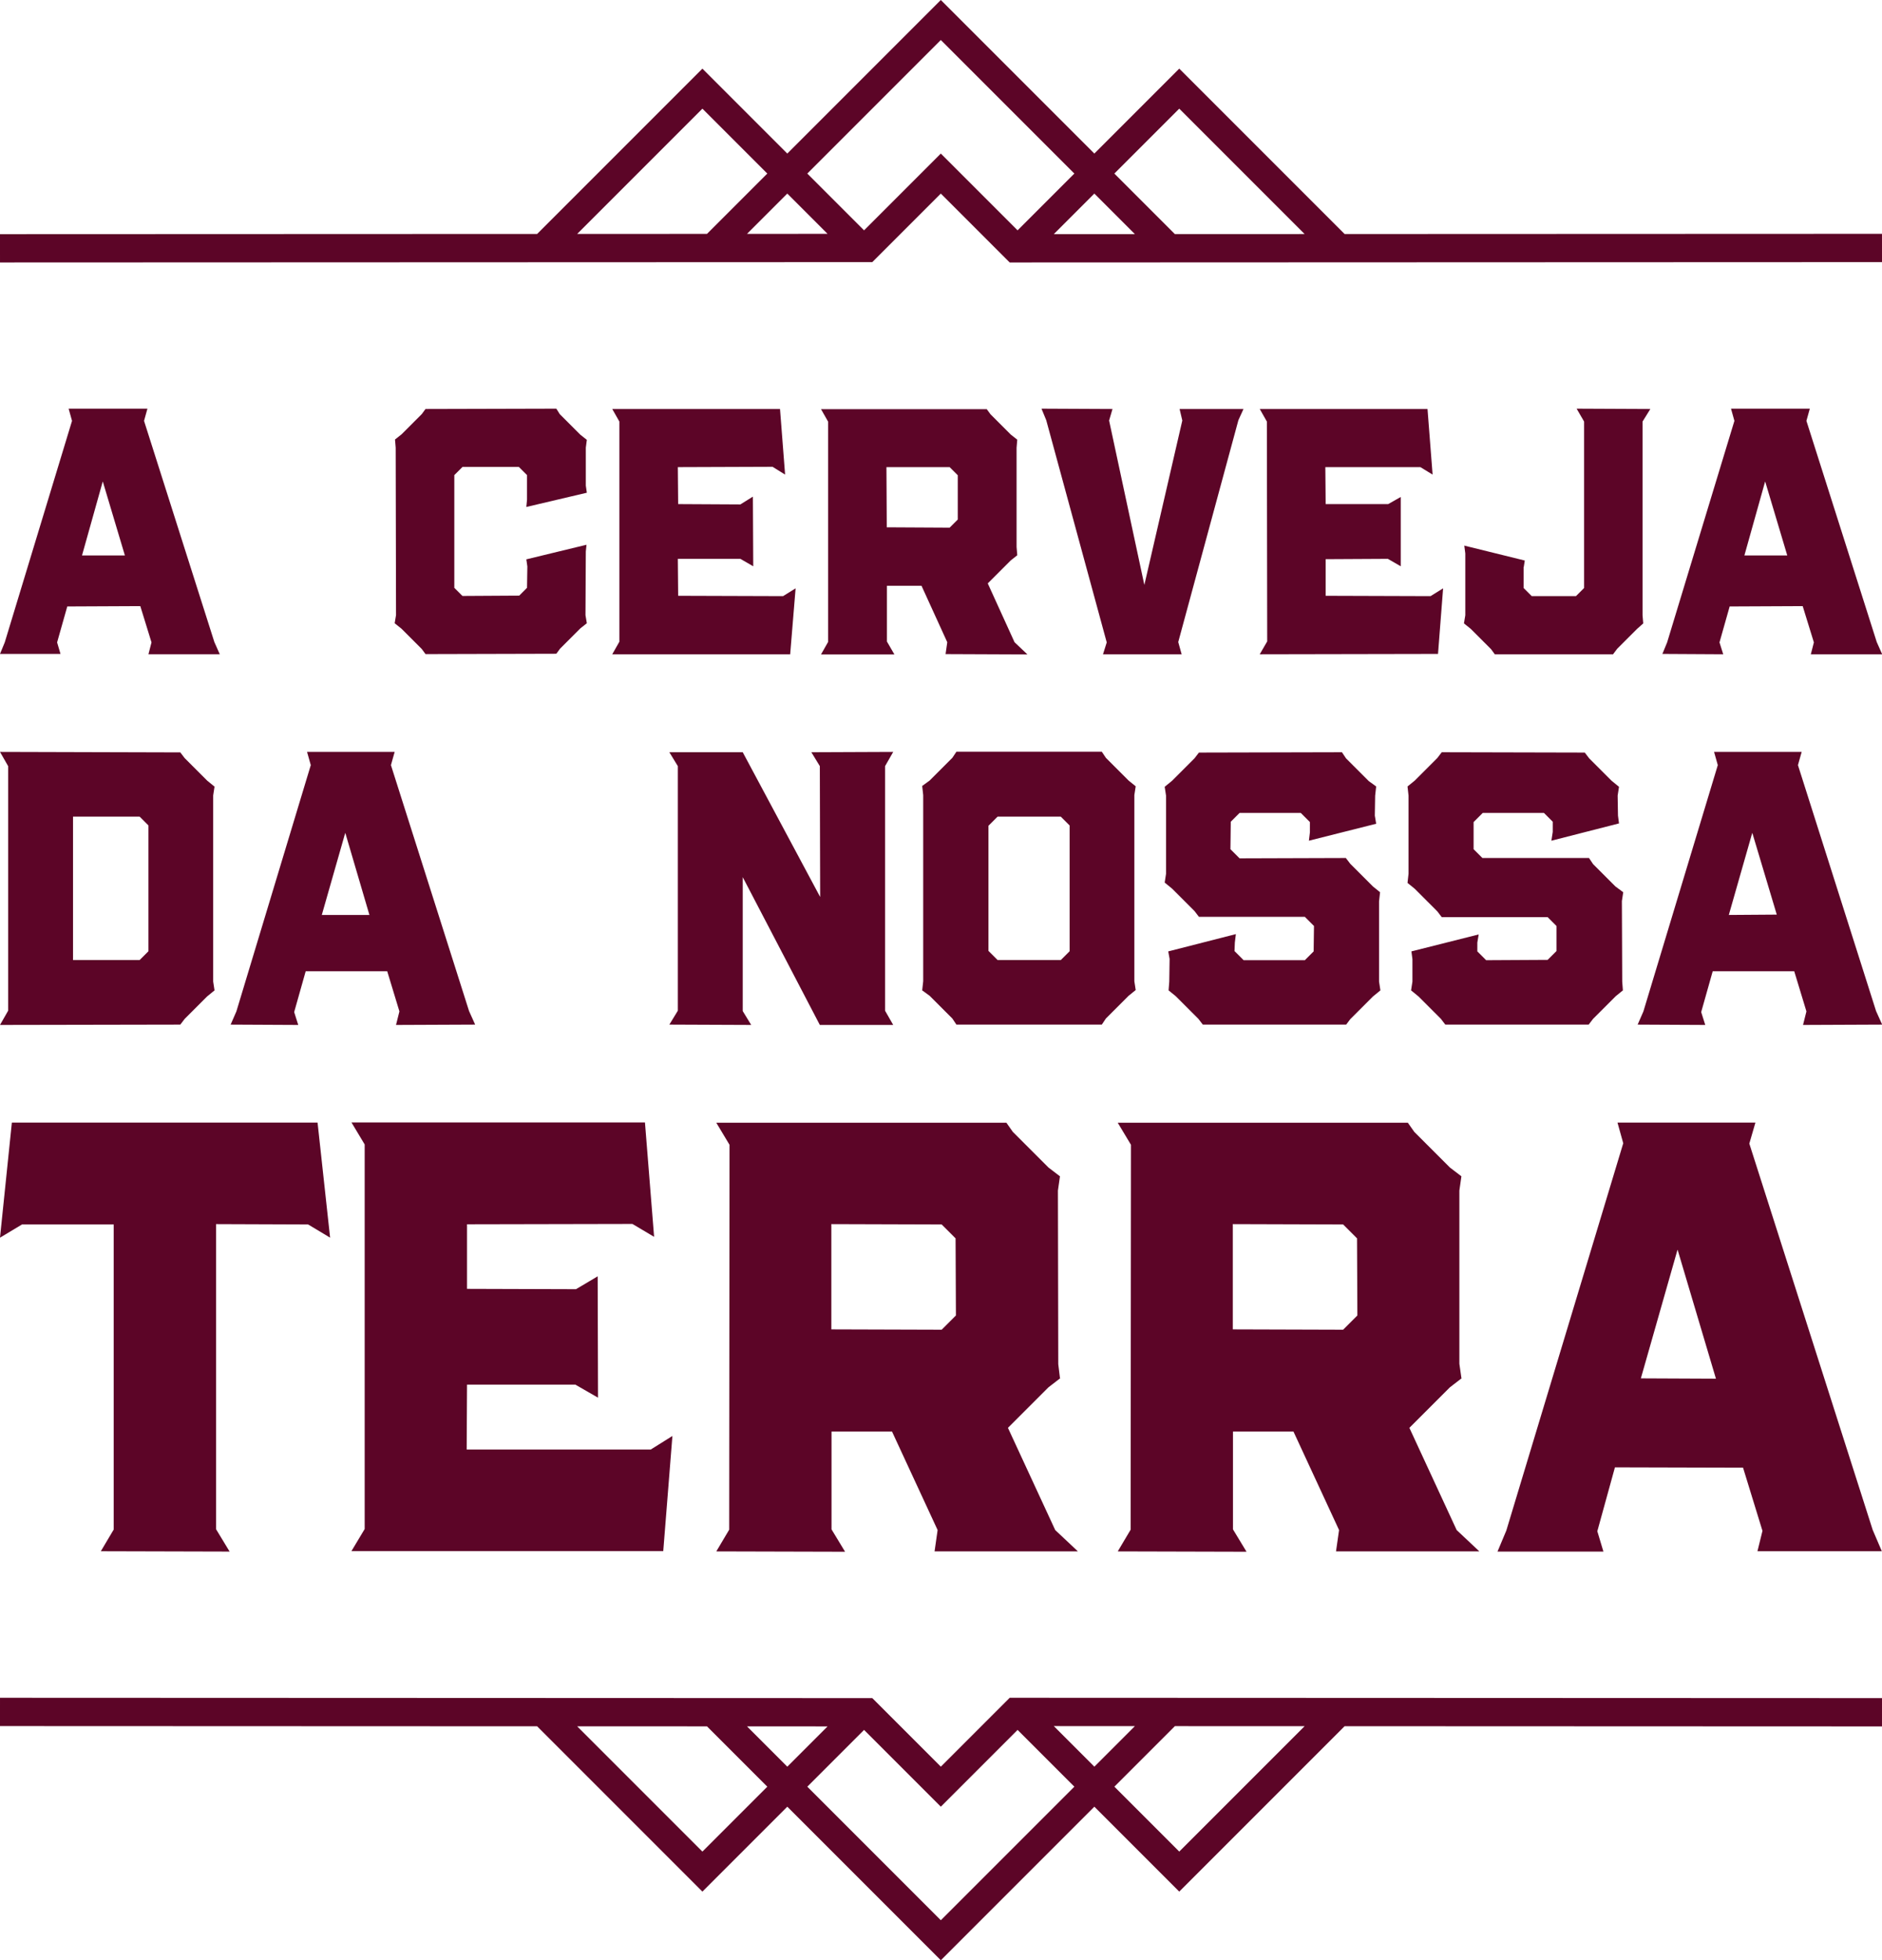 <?xml version="1.0" encoding="UTF-8"?>
<svg id="Layer_2" data-name="Layer 2" xmlns="http://www.w3.org/2000/svg" viewBox="0 0 111.06 115.65">
  <defs>
    <style>
      .cls-1 {
        fill: none;
        stroke: #5c0527;
        stroke-miterlimit: 10;
        stroke-width: 1.67px;
      }

      .cls-2 {
        fill: #5c0527;
      }
    </style>
  </defs>
  <g id="Layer_1-2" data-name="Layer 1">
    <g>
      <path class="cls-2" d="m8.94,37.9l-.18.7h4.21s-.32-.72-.32-.72l-4.15-13.05.2-.72h-4.65s.2.72.2.72L.28,37.9,0,38.58h3.57s-.2-.68-.2-.68l.6-2.12,4.31-.02.66,2.14Zm-2.99,53.62l7.6.02-.8-1.32v-18s5.43.02,5.43.02l1.3.78-.74-6.79H.7L0,73.02l1.3-.78h5.41s0,18,0,18l-.76,1.28Zm28.02-9.82l1.32.76-.02-7.16-1.28.76-6.43-.02v-3.81l9.76-.02,1.28.76-.54-6.75h-17.32s.78,1.3.78,1.3v22.69l-.78,1.3h18.4s.54-6.79.54-6.79l-1.28.8h-10.86s.02-3.83.02-3.83h6.41Zm28.58-.4l-.1-.82-.02-10.24.12-.84-.68-.52-2.1-2.1-.38-.54h-17.12l.78,1.3-.02,22.71-.76,1.28,7.6.02-.8-1.32v-5.77h3.57s2.69,5.81,2.69,5.81l-.18,1.26h8.46s-1.34-1.26-1.34-1.26l-2.79-6.03,2.39-2.39.7-.54Zm-6.98-9.06l.82.82.02,4.55-.84.84-6.51-.02v-6.21s6.51.02,6.51.02Zm30.67,9.06l-.12-.84v-10.22s.12-.84.12-.84l-.68-.52-2.1-2.1-.38-.54h-17.12l.78,1.3-.02,22.71-.76,1.28,7.6.02-.8-1.32v-5.77s3.57,0,3.57,0l2.69,5.81-.18,1.26h8.46s-1.34-1.26-1.34-1.26l-2.79-6.03,2.39-2.39.7-.54Zm-6.98-9.06l.82.82.02,4.55-.84.84-6.51-.02v-6.21s6.51.02,6.51.02Zm24.75,18.06l-.3,1.22h7.34s-.54-1.26-.54-1.26l-7.28-22.79.36-1.24h-8.14l.34,1.22-6.9,22.85-.52,1.24h6.25s-.36-1.2-.36-1.2l1.04-3.77,7.56.02,1.14,3.71Zm-5.01-16.56l2.26,7.6-4.43-.02,2.16-7.58ZM.48,59.63L0,60.47l10.64-.02.26-.34,1.32-1.32.44-.36-.08-.52v-10.98s.08-.52.08-.52l-.44-.36-1.32-1.32-.26-.34L0,44.36l.48.84v14.43Zm7.76-11.45l.52.52v7.42l-.52.52h-3.93v-8.46s3.93,0,3.93,0Zm15.33,11.49l-.2.8,4.67-.02-.36-.8-4.61-14.51.22-.78h-5.17s.22.78.22.78l-4.39,14.53-.34.78,3.99.02-.24-.76.68-2.41h4.81s.72,2.37.72,2.37Zm-3.19-10.52l1.42,4.83h-2.81l1.38-4.83Zm28,11.32h4.33l-.48-.84v-14.43s.48-.84.48-.84l-4.83.02.5.82.02,7.72-4.57-8.54h-4.33s.5.82.5.82v14.43s-.5.82-.5.82l4.83.02-.5-.82v-7.9s4.55,8.72,4.55,8.72Zm16.64-16.12h-8.58l-.24.36-1.34,1.34-.44.32.06.54v10.98s-.06.54-.06.54l.44.32,1.34,1.34.24.36h8.58s.24-.36.24-.36l1.34-1.34.42-.34-.08-.52v-10.98l.08-.52-.42-.34-1.34-1.34-.24-.36Zm-6.69,4.37l.54-.54h3.73l.52.52v7.42l-.52.52h-3.73s-.54-.54-.54-.54v-7.38Zm12.65,11.73h8.46l.24-.32,1.34-1.34.44-.36-.08-.52v-4.73l.06-.54-.42-.34-1.34-1.34-.26-.34-6.27.02-.54-.54.02-1.62.52-.52h3.61s.54.54.54.54v.6l-.06.5,3.97-1-.08-.48.02-1.18.06-.54-.44-.32-1.34-1.34-.24-.36-8.44.02-.26.34-1.32,1.32-.44.36.08.52v4.61l-.08.52.44.36,1.32,1.32.26.34h6.25l.54.54-.02,1.5-.52.52h-3.61s-.54-.54-.54-.54l.02-.5.06-.5-3.99,1.02.08.44-.02,1.34-.04.52.42.34,1.34,1.34.26.34Zm14.31,0h8.46l.26-.34,1.34-1.34.42-.34-.04-.52-.02-4.75.08-.52-.46-.34-1.32-1.32-.24-.36h-6.29l-.52-.52v-1.6s.54-.54.54-.54h3.61s.52.52.52.52v.6l-.08.52,3.99-1.02-.06-.46-.02-1.18.08-.52-.44-.36-1.32-1.32-.26-.34-8.44-.02-.26.34-1.34,1.34-.42.34.06.54v4.61l-.06.54.42.34,1.34,1.34.26.34h6.25l.52.52v1.48s-.52.52-.52.52l-3.63.02-.52-.52v-.52l.08-.48-3.97,1,.06.46v1.32l-.08.52.44.36,1.32,1.32.26.34Zm21.31-.78l-.2.8,4.67-.02-.36-.8-4.61-14.51.22-.78h-5.17l.22.78-4.39,14.53-.34.78,3.99.02-.24-.76.68-2.41h4.81l.72,2.37Zm-3.19-10.52l1.44,4.81-2.83.02,1.38-4.83ZM6.07,28.42l1.3,4.35h-2.53l1.22-4.35Zm26.76-4.31l-7.72.02-.22.3-1.2,1.2-.38.3.04.48.02,9.88-.08.48.4.32,1.2,1.2.22.3,7.72-.02.22-.3,1.2-1.2.38-.3-.08-.48.02-3.75.04-.4-3.55.86.06.42-.02,1.26-.46.46-3.35.02-.48-.48v-6.65s.48-.48.48-.48h3.33l.48.48v1.44s-.04.44-.04.44l3.57-.84-.06-.42v-2.24l.06-.46-.38-.3-1.22-1.22-.2-.32Zm10.86,8.86l.76.44-.02-4.11-.74.46-3.67-.02-.02-2.18,5.59-.02.74.46-.3-3.87h-9.9l.42.74v12.99s-.42.74-.42.74h10.5s.32-3.89.32-3.89l-.74.46-6.19-.02-.02-2.18h3.69Zm16.34-.22l-.04-.48v-5.85l.04-.48-.38-.3-1.2-1.2-.22-.3h-9.78l.42.74v12.99s-.42.74-.42.74h4.33l-.44-.76v-3.29h2.04l1.52,3.33-.1.7,4.83.02-.76-.72-1.58-3.47,1.36-1.36.38-.3Zm-3.99-5.19l.48.48v2.61l-.48.48-3.71-.02-.02-3.55h3.73Zm13.69,11.04l-.2-.72,3.55-13.09.3-.66h-3.77l.16.68-2.24,9.7-2.08-9.7.2-.68-4.19-.02.28.68,3.57,13.11-.22.7h4.65Zm12.17-5.63l.76.44v-4.09s-.74.42-.74.42h-3.69l-.02-2.18h5.61l.72.44-.3-3.87h-9.9s.42.74.42.74l.02,12.97-.44.76,10.52-.02.3-3.87-.74.46-6.19-.02v-2.16l3.67-.02Zm8.02.48l.06-.38-3.57-.88.06.46v3.65l-.08.48.4.32,1.2,1.2.22.3h6.98s.24-.32.24-.32l1.18-1.18.36-.32-.04-.48v-11.43l.46-.74-4.35-.02.44.76v9.82l-.48.48h-2.61s-.48-.48-.48-.48v-1.24Zm17.12,4.45l-.18.7h4.21l-.32-.72-4.15-13.05.2-.72h-4.65l.2.72-3.97,13.07-.28.68,3.59.02-.22-.7.6-2.12,4.31-.02.66,2.14Zm-2.87-9.48l1.3,4.35h-2.53s1.22-4.35,1.22-4.35Z"/>
      <path class="cls-1" d="m32.05,14.63l9.4-9.4,9.42,9.42m-50.87,0l51.13-.02,4.39-4.39,4.41,4.41,51.13-.02m-68.99,0L55.52,1.18l13.47,13.47m-8.82,0l9.42-9.42,9.4,9.4"/>
      <path class="cls-1" d="m32.05,101.02l9.4,9.4,9.42-9.42m-50.87,0l51.13.02,4.39,4.39,4.41-4.41,51.13.02m-68.99,0l13.45,13.45,13.47-13.47m-8.82,0l9.42,9.42,9.4-9.4"/>
    </g>
  </g>
</svg>